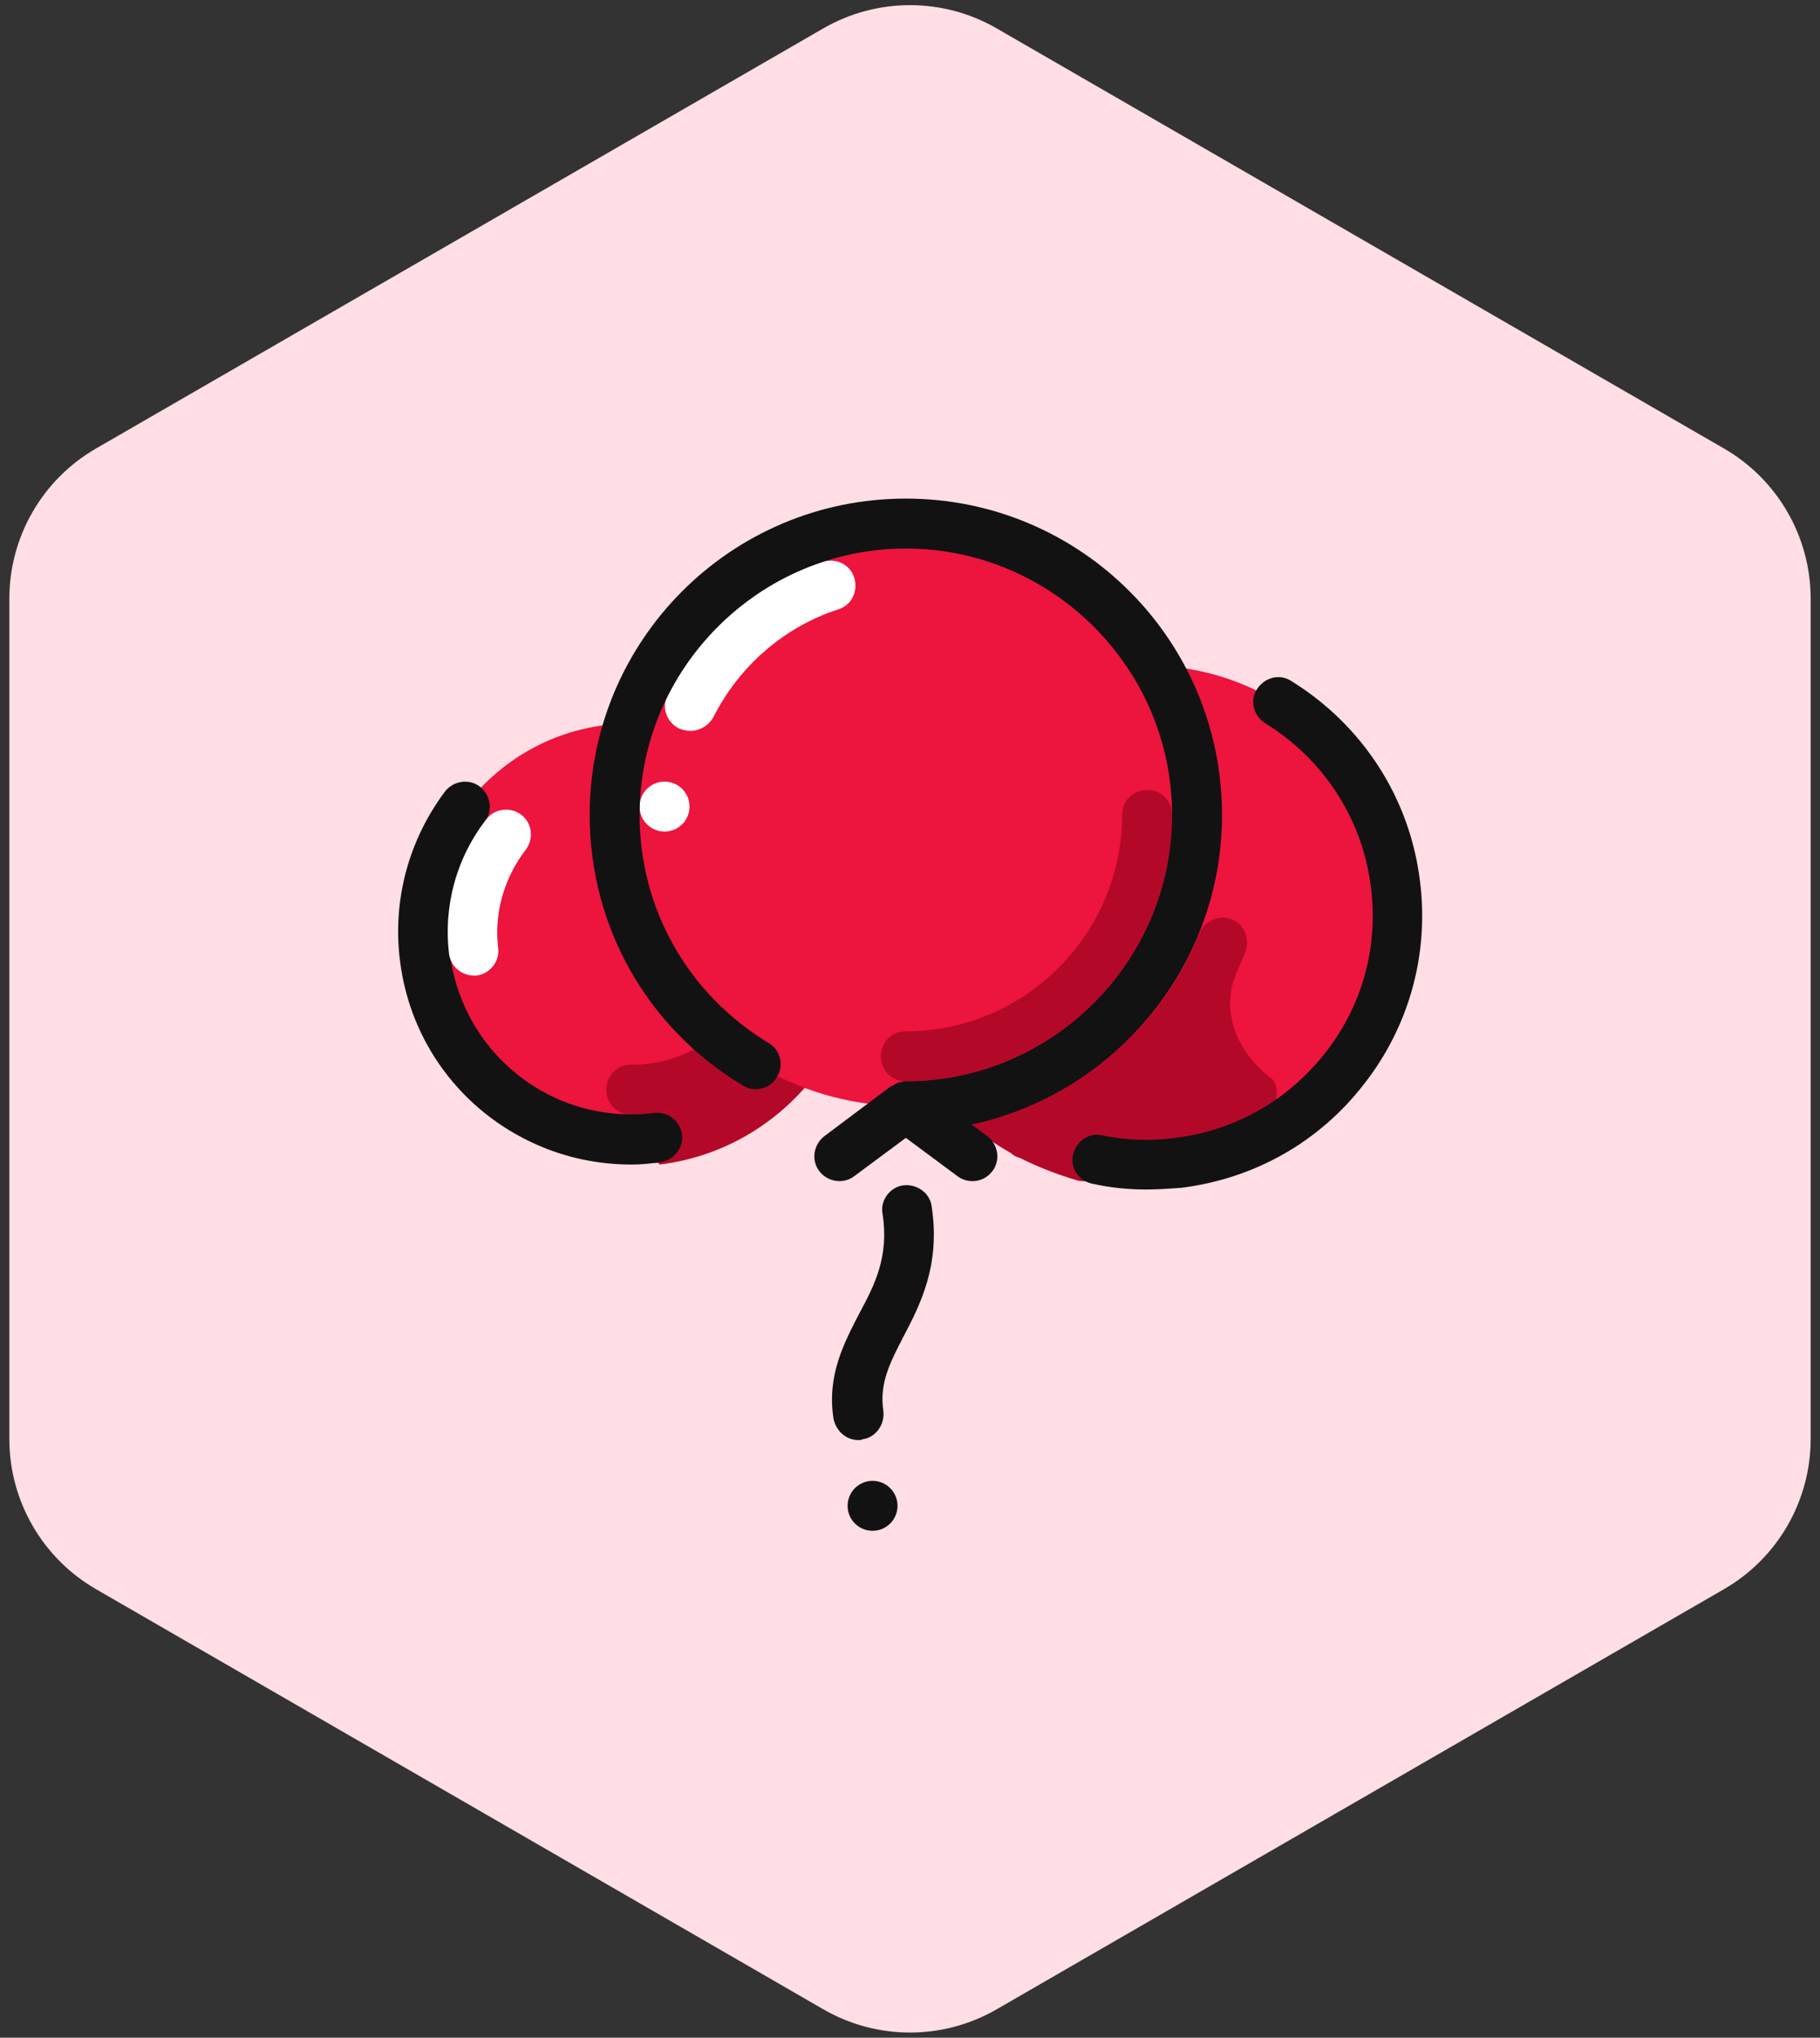 <svg height="94" viewBox="0 0 84 94" width="84" xmlns="http://www.w3.org/2000/svg" xmlns:xlink="http://www.w3.org/1999/xlink"><rect x="0" y="0" width="84" height="94" fill="#333333" stroke="none"/><defs><path id="a" d="m52 2.309 33.569 19.381c2.475 1.429 4 4.07 4 6.928v38.762c0 2.858-1.525 5.499-4 6.928l-33.569 19.381c-2.475 1.429-5.525 1.429-8 0l-33.569-19.381c-2.475-1.429-4-4.07-4-6.928v-38.762c0-2.858 1.525-5.499 4-6.928l33.569-19.381c2.475-1.429 5.525-1.429 8 0z"/><mask id="b" fill="#fff"><use fill="#fff" fill-rule="evenodd" xlink:href="#a"/></mask></defs><g fill="none" fill-rule="evenodd" transform="translate(-6 -1)"><use fill="#ffdee5" xlink:href="#a"/><g mask="url(#b)"><g transform="translate(24 24)"><g transform="translate(0 10.368)"><path d="m20.659 8.41c.653 5.261-3.072 10.061-8.333 10.714-1.805.23-3.533-.077-5.107-.768-2.957-1.306-5.184-4.109-5.606-7.565-.653-5.261 3.072-10.061 8.333-10.714s10.061 3.072 10.714 8.333z" fill="#ed143d"/><path d="m12.326 20.275c-.576 0-1.075-.422-1.152-.998-.077-.614.384-1.19.998-1.267 2.227-.269 4.224-1.421 5.606-3.187s1.997-3.994 1.728-6.221c-.077-.614.384-1.19.998-1.267s1.19.384 1.267.998c.346 2.842-.422 5.683-2.189 7.949s-4.301 3.725-7.142 4.07c-.038-.077-.077-.077-.115-.077z" fill="#b40828"/><path d="m11.136 18.048c-.653 0-1.152-.499-1.152-1.152s.499-1.152 1.152-1.152c.269 0 .499 0 .768-.038 1.613-.192 3.072-1.037 4.07-2.304.384-.499 1.114-.576 1.613-.192s.576 1.114.192 1.613c-1.382 1.766-3.379 2.918-5.606 3.187-.346 0-.691.038-1.037.038z" fill="#b40828"/><path d="m11.136 20.352c-1.498 0-2.995-.307-4.378-.922-3.456-1.536-5.837-4.723-6.298-8.486-.346-2.765.384-5.53 2.074-7.795.384-.499 1.114-.614 1.613-.23s.614 1.114.23 1.613c-1.306 1.766-1.882 3.917-1.613 6.106.384 2.957 2.227 5.453 4.954 6.682 1.382.614 2.957.845 4.493.653.614-.077 1.19.384 1.267.998s-.384 1.19-.998 1.267c-.461.077-.922.115-1.344.115z" fill="#121212"/><path d="m3.878 11.635c-.576 0-1.075-.422-1.152-.998-.269-2.227.346-4.454 1.728-6.221.384-.499 1.114-.576 1.613-.192s.576 1.114.192 1.613c-.998 1.306-1.459 2.918-1.267 4.531.077.614-.384 1.19-.998 1.267 0 0-.038 0-.115 0z" fill="#fff"/></g><g transform="translate(22.656 7.68)"><path d="m23.347 8.256c1.805 6.106-1.69 12.518-7.795 14.323-2.074.614-4.224.614-6.182.115-3.763-.998-6.95-3.878-8.141-7.872-1.805-6.106 1.69-12.518 7.795-14.323s12.518 1.651 14.323 7.757z" fill="#ed143d"/><path d="m18.125 19.162s-.038-.038-.038-.038c-1.651-1.229-2.496-3.187-1.613-5.069.115-.269.23-.538.346-.806.192-.499.038-1.114-.422-1.421-.614-.384-1.421-.115-1.69.538-1.152 2.842-3.149 5.222-5.722 6.835-2.765-1.19-4.608-3.686-4.992-6.643-.077-.614-.614-1.075-1.229-1.037-.653.038-1.152.653-1.075 1.306.038.346.115.653.154.96-.307-.192-.73-.23-1.114-.038-.538.269-.73.883-.576 1.421.96 3.149 3.034 5.76 5.837 7.334.115.115.269.192.422.23.845.422 1.728.768 2.65 1.037.115.038.192.038.307.038.499 0 .96-.346 1.114-.845.077-.346 0-.653-.154-.922.653.115 1.306.192 1.958.192.461 0 .883-.038 1.344-.077 1.459-.192 2.842-.653 4.109-1.382.499-.346.691-1.075.384-1.613z" fill="#b40828"/><path d="m12.288 24.192c-.845 0-1.69-.077-2.534-.269-.614-.115-1.037-.73-.883-1.344s.73-1.037 1.344-.883c1.114.23 2.227.269 3.379.115 2.765-.346 5.184-1.728 6.912-3.917s2.458-4.915 2.112-7.642c-.384-3.149-2.189-5.914-4.877-7.565-.538-.346-.73-1.037-.384-1.574s1.037-.73 1.574-.384c3.302 2.035 5.491 5.414 5.952 9.254.422 3.341-.499 6.682-2.573 9.331-2.074 2.688-5.069 4.378-8.448 4.8-.538.038-1.075.077-1.574.077z" fill="#121212"/></g><g transform="translate(9.216)"><g transform="translate(.768 .768)"><path d="m27.149 12.173c.922 7.373-4.301 14.093-11.674 14.976-2.534.307-4.954-.077-7.142-1.075-4.147-1.843-7.258-5.76-7.872-10.637-.922-7.373 4.301-14.093 11.674-14.976s14.131 4.339 15.014 11.712z" fill="#ed143d"/><path d="m13.824 26.112c-.653 0-1.152-.499-1.152-1.152s.499-1.152 1.152-1.152c5.491 0 9.984-4.493 9.984-9.984 0-.653.499-1.152 1.152-1.152s1.152.499 1.152 1.152c0 6.758-5.53 12.288-12.288 12.288z" fill="#b40828"/><g fill="#fff"><path d="m3.878 9.946c-.192 0-.346-.038-.538-.115-.576-.307-.806-.998-.499-1.536 1.498-2.918 4.07-5.146 7.142-6.144.614-.192 1.267.115 1.459.73s-.115 1.267-.73 1.459c-2.496.806-4.57 2.611-5.76 4.954-.23.422-.653.653-1.075.653z"/><circle cx="2.688" cy="13.44" r="1.152"/></g></g><path d="m29.184 14.592c0-8.064-6.528-14.592-14.592-14.592s-14.592 6.528-14.592 14.592c0 5.146 2.65 9.83 7.066 12.48.538.346 1.267.154 1.574-.384.346-.538.154-1.267-.384-1.574-3.725-2.266-5.952-6.182-5.952-10.522 0-6.758 5.53-12.288 12.288-12.288s12.288 5.53 12.288 12.288-5.53 12.288-12.288 12.288c-.077 0-.154 0-.192.038-.038 0-.038 0-.077 0s-.077.038-.115.038-.038.038-.077.038-.077.038-.115.077c-.038 0-.038.038-.077.038 0 0 0 0-.038 0l-3.072 2.304c-.499.384-.614 1.114-.23 1.613s1.114.614 1.613.23l2.381-1.766 2.381 1.766c.192.154.461.23.691.23.346 0 .691-.154.922-.461.384-.499.269-1.229-.23-1.613l-.73-.538c6.605-1.421 11.558-7.296 11.558-14.285z" fill="#121212"/></g><g fill="#121212"><path d="m21.619 43.43c-.576 0-1.037-.422-1.152-.998-.307-1.997.499-3.494 1.19-4.838.73-1.344 1.382-2.65 1.075-4.608-.115-.614.346-1.229.96-1.306s1.229.346 1.306.96c.422 2.726-.538 4.57-1.306 6.029-.614 1.19-1.114 2.15-.922 3.418.077.614-.346 1.229-.96 1.306-.077.038-.115.038-.192.038z"/><circle cx="22.272" cy="46.464" r="1.152"/></g></g></g></g></svg>